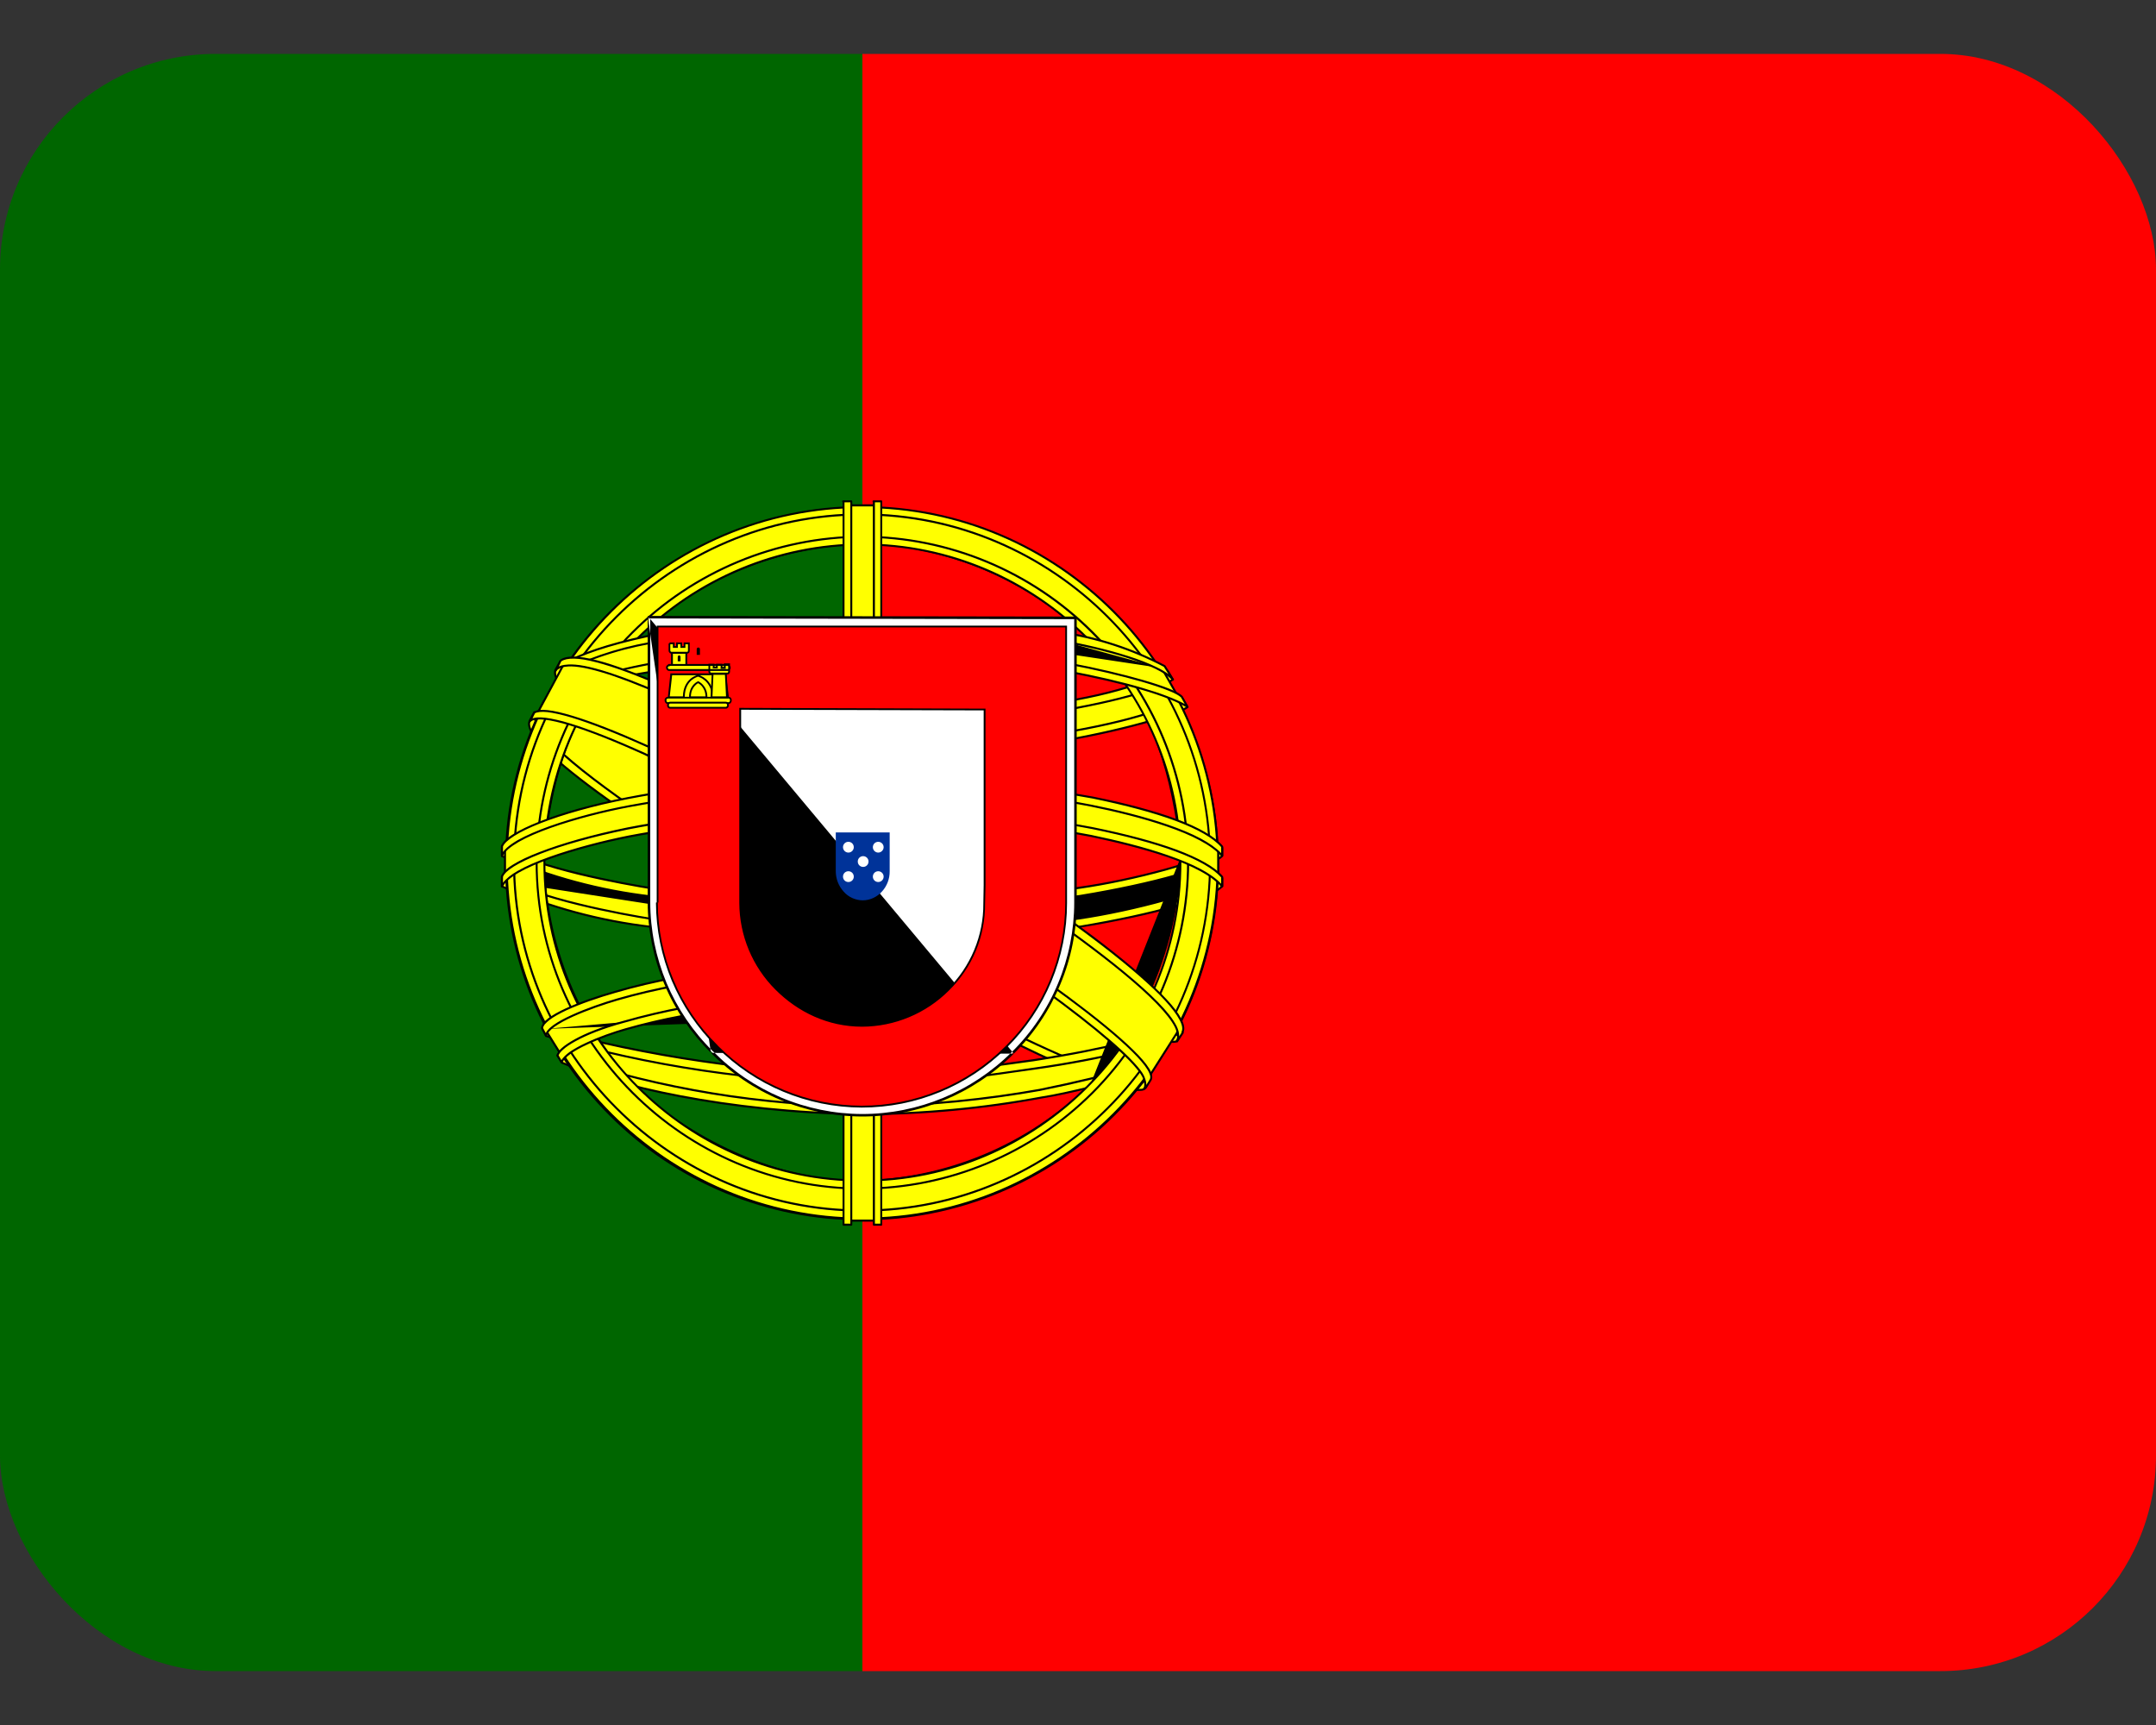 <svg width="20" height="16" viewBox="0 0 20 16" fill="none" xmlns="http://www.w3.org/2000/svg">
<rect x="0" y="0" width="20" height="16" fill="#333333" stroke="none"/>
<g clip-path="url(#clip0_168_3781)">
<path d="M8 0.5H20V15.5H8V0.5Z" fill="#FF0000"/>
<path d="M0 0.5H8V15.5H0V0.5Z" fill="#006600"/>
<path fill-rule="evenodd" clip-rule="evenodd" d="M10.609 10.069C9.6 10.037 4.984 7.156 4.953 6.694L5.206 6.272C5.666 6.937 10.384 9.741 10.85 9.641L10.609 10.069Z" fill="#FFFF00"/>
<path fill-rule="evenodd" clip-rule="evenodd" d="M5.206 6.262C5.209 6.262 5.212 6.264 5.214 6.266C5.271 6.348 5.394 6.464 5.568 6.604C5.741 6.744 5.965 6.908 6.222 7.085C6.736 7.44 7.383 7.85 8.031 8.235C8.678 8.621 9.326 8.983 9.841 9.242C10.098 9.371 10.322 9.475 10.496 9.543C10.583 9.577 10.658 9.602 10.717 9.617C10.777 9.633 10.821 9.637 10.848 9.631C10.852 9.631 10.855 9.632 10.858 9.635C10.86 9.638 10.86 9.642 10.858 9.645L10.618 10.073C10.616 10.076 10.613 10.078 10.609 10.078C10.481 10.074 10.298 10.025 10.075 9.942C9.851 9.86 9.588 9.743 9.3 9.602C8.725 9.32 8.052 8.942 7.41 8.551C6.768 8.16 6.156 7.755 5.703 7.419C5.476 7.251 5.289 7.101 5.157 6.977C5.092 6.915 5.04 6.86 5.003 6.813C4.968 6.767 4.946 6.726 4.944 6.694C4.944 6.692 4.944 6.691 4.945 6.689L5.198 6.267C5.2 6.264 5.203 6.263 5.206 6.262ZM5.207 6.289L4.963 6.696C4.966 6.722 4.984 6.757 5.018 6.802C5.054 6.848 5.105 6.902 5.17 6.963C5.301 7.086 5.488 7.237 5.714 7.404C6.166 7.74 6.778 8.144 7.419 8.535C8.061 8.926 8.734 9.303 9.308 9.585C9.596 9.726 9.859 9.842 10.081 9.925C10.301 10.006 10.48 10.054 10.604 10.059L10.833 9.652C10.802 9.654 10.762 9.648 10.713 9.636C10.652 9.62 10.577 9.595 10.489 9.561C10.315 9.492 10.09 9.388 9.832 9.258C9.317 8.999 8.669 8.637 8.021 8.251C7.373 7.866 6.726 7.456 6.211 7.101C5.954 6.923 5.73 6.759 5.556 6.619C5.39 6.485 5.268 6.372 5.207 6.289Z" fill="black"/>
<path fill-rule="evenodd" clip-rule="evenodd" d="M5.153 6.213C5.063 6.456 6.359 7.256 7.916 8.206C9.475 9.153 10.819 9.738 10.916 9.656L10.963 9.569C10.944 9.6 10.9 9.609 10.828 9.588C10.406 9.466 9.309 8.963 7.95 8.138C6.588 7.313 5.406 6.553 5.222 6.231C5.208 6.201 5.201 6.168 5.203 6.134H5.197L5.159 6.203L5.153 6.213ZM10.631 10.081C10.616 10.113 10.581 10.113 10.522 10.106C10.147 10.066 9.003 9.509 7.65 8.7C6.075 7.756 4.775 6.9 4.919 6.675L4.956 6.606L4.963 6.609C4.838 6.991 7.528 8.528 7.688 8.628C9.244 9.591 10.556 10.156 10.672 10.009L10.631 10.081Z" fill="#FFFF00"/>
<path fill-rule="evenodd" clip-rule="evenodd" d="M5.189 6.13C5.19 6.127 5.193 6.125 5.197 6.125H5.203C5.206 6.125 5.208 6.126 5.21 6.128C5.212 6.13 5.213 6.132 5.212 6.135C5.21 6.167 5.217 6.198 5.23 6.227C5.275 6.306 5.382 6.412 5.54 6.542C5.698 6.671 5.905 6.821 6.149 6.988C6.638 7.321 7.274 7.717 7.955 8.129L7.955 8.129C9.314 8.954 10.41 9.457 10.831 9.578L10.831 9.579C10.866 9.589 10.893 9.592 10.914 9.589C10.934 9.586 10.947 9.577 10.954 9.564C10.957 9.56 10.963 9.558 10.967 9.561C10.972 9.563 10.973 9.569 10.971 9.573L10.924 9.661C10.923 9.662 10.922 9.663 10.922 9.663C10.913 9.671 10.899 9.673 10.883 9.673C10.867 9.673 10.846 9.67 10.821 9.665C10.771 9.655 10.704 9.635 10.622 9.606C10.458 9.548 10.232 9.453 9.96 9.325C9.417 9.071 8.691 8.688 7.911 8.214L7.911 8.214C7.133 7.739 6.419 7.302 5.911 6.952C5.658 6.778 5.455 6.625 5.321 6.5C5.254 6.438 5.204 6.382 5.174 6.334C5.144 6.287 5.131 6.244 5.144 6.209L5.153 6.213L5.145 6.207L5.151 6.198L5.189 6.13ZM5.162 6.217C5.152 6.243 5.161 6.278 5.19 6.324C5.219 6.37 5.268 6.425 5.334 6.486C5.467 6.61 5.668 6.762 5.922 6.937C6.429 7.286 7.142 7.723 7.92 8.198C8.7 8.672 9.425 9.054 9.968 9.308C10.239 9.435 10.465 9.53 10.628 9.588C10.71 9.617 10.776 9.637 10.825 9.647C10.849 9.652 10.868 9.654 10.883 9.654C10.897 9.654 10.904 9.652 10.908 9.65L10.933 9.603C10.928 9.605 10.923 9.606 10.917 9.607C10.893 9.611 10.862 9.608 10.825 9.596C10.402 9.474 9.305 8.971 7.945 8.146C7.264 7.733 6.628 7.337 6.139 7.003C5.894 6.837 5.687 6.686 5.528 6.556C5.37 6.427 5.261 6.318 5.214 6.236C5.214 6.236 5.213 6.235 5.213 6.235C5.202 6.211 5.195 6.186 5.194 6.16L5.168 6.208C5.167 6.208 5.167 6.208 5.167 6.208L5.162 6.217ZM4.948 6.602C4.95 6.597 4.956 6.596 4.96 6.598L4.967 6.601C4.971 6.603 4.973 6.608 4.971 6.612C4.965 6.633 4.967 6.659 4.979 6.69C4.992 6.721 5.014 6.757 5.044 6.796C5.106 6.874 5.201 6.965 5.319 7.064C5.556 7.263 5.885 7.494 6.223 7.716C6.762 8.07 7.322 8.401 7.57 8.547C7.633 8.585 7.676 8.61 7.692 8.62C8.47 9.101 9.187 9.483 9.724 9.726C9.992 9.848 10.215 9.935 10.378 9.982C10.46 10.005 10.526 10.019 10.575 10.022C10.599 10.024 10.619 10.023 10.634 10.02C10.649 10.016 10.659 10.01 10.665 10.004C10.668 10 10.673 9.999 10.677 10.002C10.681 10.004 10.682 10.01 10.68 10.014L10.639 10.086C10.63 10.104 10.615 10.114 10.595 10.117C10.575 10.12 10.55 10.119 10.521 10.116L10.521 10.116C10.426 10.105 10.283 10.062 10.102 9.992C9.92 9.921 9.7 9.823 9.449 9.7C8.946 9.454 8.322 9.113 7.645 8.708L7.645 8.708C6.858 8.236 6.139 7.786 5.634 7.426C5.382 7.245 5.184 7.087 5.057 6.96C4.993 6.897 4.947 6.84 4.922 6.792C4.897 6.745 4.89 6.703 4.911 6.67L4.948 6.602ZM10.631 10.081L10.623 10.077L10.646 10.036C10.644 10.037 10.641 10.037 10.638 10.038C10.621 10.042 10.599 10.043 10.574 10.041C10.523 10.038 10.455 10.024 10.373 10C10.209 9.952 9.985 9.865 9.716 9.743C9.178 9.5 8.461 9.118 7.683 8.636L7.682 8.636C7.666 8.626 7.624 8.601 7.561 8.564C7.315 8.418 6.752 8.086 6.213 7.732C5.875 7.51 5.545 7.278 5.307 7.079C5.188 6.979 5.092 6.887 5.03 6.807C4.998 6.768 4.975 6.731 4.962 6.697C4.954 6.677 4.949 6.657 4.949 6.639L4.927 6.679C4.927 6.68 4.927 6.68 4.927 6.68C4.911 6.704 4.914 6.738 4.938 6.784C4.963 6.829 5.007 6.884 5.07 6.947C5.196 7.073 5.393 7.23 5.645 7.41C6.149 7.77 6.867 8.22 7.655 8.692C8.331 9.097 8.955 9.438 9.457 9.683C9.708 9.806 9.928 9.904 10.109 9.974C10.29 10.045 10.43 10.087 10.523 10.097C10.553 10.1 10.575 10.101 10.591 10.099C10.607 10.096 10.617 10.089 10.623 10.077L10.631 10.081Z" fill="black"/>
<path fill-rule="evenodd" clip-rule="evenodd" d="M8.006 6.975C9.012 6.966 10.256 6.838 10.975 6.55L10.819 6.3C10.397 6.534 9.147 6.691 7.997 6.713C6.641 6.7 5.681 6.572 5.2 6.25L5.056 6.519C5.937 6.894 6.844 6.972 8.006 6.975Z" fill="#FFFF00"/>
<path fill-rule="evenodd" clip-rule="evenodd" d="M5.198 6.241C5.2 6.24 5.203 6.241 5.205 6.242C5.444 6.402 5.803 6.514 6.272 6.588C6.741 6.662 7.319 6.697 7.997 6.703C8.571 6.692 9.171 6.648 9.68 6.577C9.934 6.541 10.165 6.499 10.359 6.451C10.554 6.403 10.71 6.35 10.814 6.292C10.819 6.289 10.824 6.291 10.827 6.295L10.983 6.545C10.984 6.547 10.985 6.55 10.984 6.553C10.983 6.556 10.981 6.558 10.979 6.559C10.258 6.847 9.013 6.975 8.006 6.984C8.006 6.984 8.006 6.984 8.006 6.984C8.001 6.984 7.997 6.98 7.997 6.975C7.997 6.97 8.001 6.966 8.006 6.966C8.006 6.966 8.006 6.966 8.006 6.966C6.848 6.962 5.946 6.885 5.069 6.514L5.203 6.263C5.446 6.422 5.804 6.533 6.269 6.606C6.739 6.68 7.318 6.716 7.997 6.722L7.997 6.722L7.997 6.722C8.572 6.711 9.173 6.666 9.682 6.595C9.937 6.56 10.169 6.517 10.364 6.469C10.554 6.422 10.709 6.37 10.816 6.312L10.961 6.545C10.242 6.829 9.007 6.956 8.006 6.966M5.198 6.241C5.195 6.242 5.193 6.243 5.192 6.246L5.198 6.241ZM5.192 6.246L5.048 6.514L5.192 6.246ZM8.006 6.984C6.843 6.981 5.936 6.903 5.053 6.527C5.05 6.526 5.048 6.524 5.047 6.522C5.047 6.519 5.047 6.517 5.048 6.514" fill="black"/>
<path fill-rule="evenodd" clip-rule="evenodd" d="M11.016 6.556C10.991 6.597 10.522 6.756 9.834 6.875C9.228 6.967 8.616 7.012 8.003 7.009C7.416 7.012 6.829 6.974 6.247 6.897C5.525 6.784 5.153 6.628 5.013 6.572L5.047 6.503C5.444 6.659 5.819 6.753 6.256 6.822C6.834 6.9 7.417 6.939 8 6.938C8.61 6.938 9.219 6.893 9.822 6.803C10.525 6.688 10.909 6.541 10.966 6.475L11.016 6.559V6.556ZM10.878 6.303C10.803 6.366 10.422 6.5 9.753 6.606C9.176 6.69 8.593 6.732 8.009 6.731C7.322 6.731 6.756 6.681 6.328 6.619C5.647 6.531 5.284 6.369 5.153 6.325L5.194 6.256C5.297 6.309 5.644 6.45 6.334 6.547C6.89 6.621 7.449 6.657 8.009 6.653C8.589 6.653 9.167 6.612 9.741 6.528C10.413 6.434 10.775 6.266 10.831 6.222L10.878 6.303ZM4.697 8.188C5.316 8.522 6.694 8.688 7.997 8.7C9.184 8.703 10.728 8.519 11.306 8.213L11.291 7.878C11.11 8.159 9.453 8.431 7.984 8.422C6.516 8.409 5.15 8.184 4.694 7.891V8.188" fill="#FFFF00"/>
<path fill-rule="evenodd" clip-rule="evenodd" d="M10.833 6.213C10.836 6.213 10.838 6.215 10.839 6.217L10.886 6.298L10.878 6.303L10.884 6.31C10.864 6.327 10.825 6.348 10.768 6.371C10.711 6.394 10.635 6.42 10.541 6.447C10.352 6.502 10.089 6.562 9.755 6.616L9.754 6.616C9.176 6.699 8.593 6.741 8.009 6.741L8.009 6.731V6.741C8.009 6.741 8.009 6.741 8.009 6.741C7.321 6.741 6.755 6.691 6.327 6.628C6.327 6.628 6.327 6.628 6.327 6.628L6.328 6.619L6.327 6.628C6.327 6.628 6.327 6.628 6.327 6.628C5.744 6.553 5.394 6.424 5.223 6.36C5.193 6.349 5.169 6.34 5.15 6.334C5.147 6.333 5.145 6.331 5.144 6.328C5.143 6.326 5.144 6.323 5.145 6.32L5.186 6.252C5.188 6.247 5.194 6.246 5.198 6.248C5.3 6.3 5.646 6.441 6.336 6.538C6.336 6.538 6.336 6.538 6.336 6.538L6.334 6.547L6.336 6.538C6.336 6.538 6.336 6.538 6.336 6.538C6.89 6.612 7.45 6.647 8.009 6.644L8.009 6.644C8.588 6.644 9.166 6.602 9.739 6.519L9.739 6.519C10.075 6.472 10.333 6.407 10.514 6.347C10.604 6.318 10.676 6.29 10.728 6.266C10.78 6.243 10.812 6.225 10.825 6.215C10.828 6.213 10.83 6.212 10.833 6.213ZM10.866 6.301L10.828 6.236C10.81 6.247 10.779 6.264 10.735 6.284C10.683 6.307 10.611 6.335 10.52 6.365C10.338 6.425 10.078 6.49 9.742 6.537C9.168 6.621 8.589 6.663 8.009 6.663C7.449 6.666 6.889 6.631 6.333 6.556L6.333 6.556C5.658 6.462 5.311 6.325 5.197 6.269L5.167 6.32C5.184 6.326 5.205 6.334 5.229 6.342C5.401 6.406 5.749 6.535 6.329 6.609L6.329 6.609L6.329 6.609C6.757 6.672 7.322 6.722 8.009 6.722H8.009C8.592 6.722 9.175 6.68 9.752 6.597C10.086 6.544 10.348 6.484 10.536 6.429C10.63 6.402 10.705 6.376 10.761 6.353C10.812 6.333 10.847 6.315 10.866 6.301ZM10.966 6.466C10.969 6.466 10.972 6.468 10.974 6.47L11.02 6.548C11.023 6.549 11.025 6.553 11.025 6.556V6.559C11.025 6.564 11.022 6.567 11.018 6.568C11.018 6.569 11.017 6.569 11.017 6.569C11.015 6.57 11.013 6.572 11.011 6.573C11.006 6.577 10.999 6.581 10.99 6.585C10.973 6.594 10.95 6.604 10.921 6.615C10.862 6.638 10.779 6.665 10.676 6.695C10.469 6.755 10.18 6.825 9.836 6.884L9.836 6.884C9.229 6.976 8.617 7.021 8.003 7.019C7.415 7.021 6.828 6.983 6.246 6.906L6.245 6.906L6.245 6.906C5.549 6.798 5.178 6.648 5.025 6.587C5.02 6.585 5.014 6.583 5.009 6.581C5.007 6.58 5.005 6.578 5.004 6.575C5.003 6.573 5.003 6.57 5.004 6.568L5.038 6.499C5.041 6.495 5.046 6.493 5.05 6.494C5.446 6.65 5.821 6.744 6.258 6.813C6.835 6.891 7.417 6.929 8 6.928H8C8.609 6.929 9.218 6.884 9.82 6.794C10.172 6.736 10.443 6.671 10.633 6.611C10.729 6.582 10.804 6.554 10.858 6.529C10.885 6.517 10.907 6.505 10.924 6.495C10.941 6.485 10.952 6.476 10.959 6.469C10.96 6.467 10.963 6.465 10.966 6.466ZM11.003 6.556L10.964 6.49C10.956 6.497 10.946 6.504 10.934 6.511C10.916 6.522 10.894 6.534 10.866 6.546C10.81 6.571 10.735 6.6 10.639 6.629C10.448 6.689 10.175 6.755 9.823 6.812L9.823 6.812C9.22 6.903 8.61 6.948 8 6.947C7.416 6.948 6.833 6.909 6.255 6.831L6.255 6.831L6.255 6.831C5.82 6.763 5.446 6.67 5.051 6.515L5.025 6.567C5.028 6.568 5.03 6.569 5.032 6.57C5.184 6.631 5.554 6.779 6.248 6.888C6.83 6.965 7.416 7.002 8.003 7H8.003C8.616 7.002 9.227 6.958 9.833 6.866C10.176 6.806 10.465 6.737 10.671 6.677C10.774 6.648 10.856 6.62 10.914 6.598C10.943 6.587 10.965 6.577 10.982 6.568C10.99 6.564 10.996 6.561 11 6.558C11.001 6.557 11.002 6.556 11.003 6.556ZM11.293 7.869C11.297 7.87 11.3 7.874 11.3 7.878L11.316 8.212C11.316 8.216 11.314 8.219 11.311 8.221C11.02 8.375 10.488 8.498 9.881 8.582C9.274 8.666 8.591 8.711 7.997 8.709L7.997 8.709C7.345 8.703 6.674 8.659 6.089 8.574C5.505 8.489 5.005 8.364 4.694 8.197C4.694 8.197 4.694 8.197 4.694 8.197C4.689 8.197 4.684 8.193 4.684 8.188V7.891C4.684 7.887 4.686 7.884 4.689 7.882C4.692 7.881 4.696 7.881 4.699 7.883C4.925 8.028 5.379 8.158 5.961 8.252C6.542 8.347 7.25 8.406 7.984 8.413C8.718 8.417 9.499 8.352 10.119 8.25C10.429 8.199 10.698 8.139 10.901 8.074C11.003 8.042 11.088 8.008 11.152 7.974C11.217 7.94 11.261 7.906 11.283 7.873C11.285 7.87 11.289 7.868 11.293 7.869ZM4.703 8.18C5.011 8.346 5.508 8.471 6.092 8.555C6.676 8.64 7.346 8.684 7.997 8.691M4.703 8.18V7.908V8.18Z" fill="black"/>
<path fill-rule="evenodd" clip-rule="evenodd" d="M11.338 8.141V8.219C11.25 8.325 10.706 8.481 10.025 8.594C9.348 8.691 8.665 8.737 7.981 8.731C7.333 8.737 6.685 8.692 6.044 8.597C5.565 8.542 5.098 8.415 4.656 8.222V8.131C4.959 8.331 5.778 8.481 6.053 8.525C6.547 8.6 7.181 8.656 7.981 8.656C8.822 8.656 9.494 8.597 10.012 8.519C10.503 8.447 11.2 8.263 11.338 8.141ZM11.338 7.859V7.938C11.25 8.041 10.706 8.197 10.025 8.309C9.348 8.408 8.665 8.455 7.981 8.45C7.333 8.454 6.685 8.409 6.044 8.316C5.565 8.26 5.098 8.134 4.656 7.941V7.847C4.959 8.05 5.781 8.197 6.053 8.241C6.692 8.334 7.336 8.379 7.981 8.375C8.822 8.375 9.497 8.313 10.012 8.234C10.503 8.166 11.2 7.981 11.338 7.859ZM7.994 10.009C6.569 10.003 5.347 9.622 5.088 9.559L5.275 9.853C6.152 10.164 7.076 10.315 8.006 10.3C9.091 10.269 10.037 10.184 10.703 9.859L10.897 9.553C10.444 9.769 8.897 10.009 7.991 10.009" fill="#FFFF00"/>
<path fill-rule="evenodd" clip-rule="evenodd" d="M4.652 7.839C4.655 7.837 4.659 7.837 4.662 7.839C4.812 7.94 5.091 8.027 5.369 8.094C5.646 8.162 5.919 8.21 6.055 8.231C6.693 8.325 7.337 8.37 7.981 8.366L7.981 8.366C8.822 8.366 9.496 8.303 10.011 8.225L10.011 8.225C10.256 8.191 10.553 8.128 10.805 8.058C10.931 8.023 11.046 7.986 11.138 7.951C11.231 7.915 11.298 7.882 11.331 7.852L11.338 7.859H11.347V7.938C11.347 7.94 11.346 7.942 11.345 7.944C11.333 7.958 11.314 7.972 11.289 7.987C11.264 8.001 11.232 8.016 11.195 8.032C11.121 8.063 11.023 8.096 10.907 8.129C10.674 8.195 10.367 8.262 10.027 8.319L10.026 8.319C9.349 8.417 8.666 8.464 7.981 8.459C7.333 8.463 6.685 8.418 6.043 8.325C5.563 8.27 5.095 8.143 4.653 7.949C4.649 7.948 4.647 7.944 4.647 7.941V7.847C4.647 7.843 4.649 7.84 4.652 7.839ZM11.328 7.879C11.289 7.907 11.225 7.938 11.145 7.968C11.052 8.004 10.937 8.041 10.81 8.076C10.557 8.146 10.26 8.209 10.014 8.244C9.498 8.322 8.822 8.384 7.981 8.384C7.981 8.384 7.981 8.384 7.981 8.384V8.375L7.981 8.384C7.981 8.384 7.981 8.384 7.981 8.384C7.336 8.388 6.691 8.344 6.052 8.25L6.052 8.25L6.052 8.25C5.916 8.228 5.642 8.18 5.364 8.113C5.096 8.047 4.822 7.963 4.666 7.864V7.847H4.656L4.651 7.855C4.656 7.858 4.661 7.861 4.666 7.864V7.935C4.664 7.934 4.662 7.933 4.66 7.932L4.656 7.941H4.666V7.935C5.104 8.126 5.569 8.251 6.045 8.306L6.045 8.306L6.045 8.306C6.686 8.4 7.333 8.444 7.981 8.441L7.981 8.441C8.665 8.445 9.347 8.398 10.024 8.3C10.024 8.3 10.024 8.3 10.024 8.3L10.025 8.309L10.024 8.3C10.024 8.3 10.024 8.3 10.024 8.3C10.364 8.244 10.67 8.177 10.901 8.111C11.017 8.078 11.114 8.045 11.188 8.015C11.225 7.999 11.255 7.984 11.279 7.97C11.302 7.957 11.318 7.945 11.328 7.934V7.938H11.338L11.33 7.931C11.33 7.932 11.329 7.933 11.328 7.934V7.879ZM4.652 8.123C4.655 8.121 4.659 8.122 4.662 8.123C4.812 8.222 5.09 8.31 5.368 8.378C5.644 8.446 5.917 8.494 6.055 8.516C6.548 8.591 7.182 8.647 7.981 8.647C8.822 8.647 9.493 8.588 10.011 8.509L10.011 8.509C10.256 8.474 10.553 8.41 10.805 8.339C10.931 8.304 11.046 8.268 11.138 8.232C11.231 8.197 11.298 8.163 11.331 8.134L11.338 8.141H11.347V8.219C11.347 8.221 11.346 8.223 11.345 8.225C11.333 8.239 11.314 8.254 11.289 8.269C11.264 8.284 11.232 8.299 11.195 8.315C11.121 8.347 11.023 8.38 10.907 8.413C10.674 8.479 10.367 8.547 10.027 8.603L10.026 8.603C9.349 8.7 8.666 8.746 7.981 8.741C7.333 8.746 6.684 8.701 6.043 8.606C5.563 8.551 5.095 8.424 4.653 8.23C4.649 8.229 4.647 8.226 4.647 8.222V8.131C4.647 8.128 4.649 8.125 4.652 8.123ZM11.328 8.16C11.289 8.188 11.225 8.219 11.145 8.25C11.052 8.285 10.937 8.322 10.81 8.357C10.557 8.428 10.26 8.492 10.014 8.528C9.495 8.606 8.822 8.666 7.981 8.666C7.181 8.666 6.546 8.609 6.052 8.534L6.052 8.534C5.914 8.512 5.64 8.464 5.363 8.396C5.095 8.33 4.822 8.246 4.666 8.148V8.216C5.104 8.407 5.569 8.533 6.045 8.588L6.045 8.588L6.045 8.588C6.686 8.683 7.333 8.727 7.981 8.722H7.981C8.665 8.728 9.347 8.682 10.024 8.585C10.364 8.528 10.67 8.461 10.901 8.395C11.017 8.362 11.114 8.329 11.188 8.298C11.225 8.282 11.255 8.267 11.279 8.253C11.302 8.239 11.318 8.227 11.328 8.215V8.16ZM10.904 9.547C10.907 9.55 10.907 9.555 10.905 9.558L10.711 9.864C10.71 9.866 10.709 9.867 10.707 9.868C10.04 10.194 9.091 10.278 8.007 10.309L8.007 10.309C7.076 10.324 6.15 10.173 5.272 9.862C5.27 9.861 5.268 9.86 5.267 9.858L5.08 9.564C5.078 9.561 5.078 9.557 5.08 9.554C5.082 9.551 5.086 9.549 5.09 9.55C5.122 9.558 5.168 9.57 5.227 9.586C5.651 9.7 6.744 9.995 7.994 10C8.446 10 9.057 9.94 9.612 9.853C10.169 9.766 10.668 9.652 10.893 9.545C10.897 9.543 10.901 9.544 10.904 9.547ZM7.99 10.019C7.99 10.019 7.991 10.019 7.991 10.019C7.992 10.019 7.993 10.019 7.994 10.019M7.99 10.019C6.739 10.013 5.645 9.718 5.222 9.604C5.176 9.592 5.138 9.582 5.108 9.574L5.281 9.845C6.156 10.155 7.079 10.306 8.006 10.291C9.089 10.259 10.033 10.175 10.697 9.852L10.872 9.575C10.633 9.679 10.149 9.788 9.615 9.871C9.06 9.958 8.447 10.018 7.994 10.019" fill="black"/>
<path fill-rule="evenodd" clip-rule="evenodd" d="M10.778 9.791C10.75 9.833 10.72 9.874 10.691 9.916C10.378 10.028 9.878 10.147 9.672 10.178C9.118 10.281 8.557 10.334 7.994 10.334C6.731 10.316 5.697 10.069 5.213 9.856L5.172 9.791L5.178 9.778L5.244 9.806C6.133 10.101 7.063 10.253 8 10.259C8.588 10.259 9.172 10.194 9.644 10.109C10.369 9.962 10.662 9.853 10.753 9.803L10.775 9.791H10.778ZM10.944 9.516C10.923 9.552 10.902 9.589 10.881 9.625C10.713 9.687 10.256 9.819 9.591 9.912C9.153 9.972 8.881 10.031 8.009 10.047C7.013 10.037 6.022 9.89 5.066 9.609L5.031 9.531C6.003 9.8 7.004 9.947 8.012 9.969C8.809 9.953 9.15 9.894 9.584 9.834C10.359 9.716 10.75 9.584 10.866 9.55C10.866 9.548 10.866 9.546 10.866 9.544L10.947 9.512L10.944 9.516Z" fill="#FFFF00"/>
<path fill-rule="evenodd" clip-rule="evenodd" d="M10.955 9.507C10.957 9.511 10.957 9.516 10.954 9.519L10.951 9.521C10.931 9.558 10.91 9.594 10.889 9.63C10.888 9.632 10.887 9.633 10.885 9.634C10.715 9.697 10.258 9.828 9.592 9.922L9.592 9.922C9.524 9.931 9.46 9.94 9.398 9.949C9.056 9.999 8.747 10.043 8.01 10.056L8.009 10.056C7.012 10.046 6.02 9.899 5.063 9.618C5.06 9.618 5.058 9.616 5.057 9.613L5.023 9.535C5.021 9.532 5.022 9.528 5.024 9.525C5.027 9.522 5.03 9.521 5.034 9.522C6.005 9.791 7.005 9.937 8.013 9.959C8.722 9.945 9.07 9.897 9.444 9.844C9.49 9.838 9.536 9.832 9.583 9.825C10.29 9.717 10.676 9.598 10.826 9.552C10.838 9.549 10.848 9.546 10.856 9.543C10.857 9.539 10.859 9.536 10.862 9.535L10.944 9.504C10.948 9.502 10.952 9.504 10.955 9.507ZM10.924 9.531L10.875 9.55C10.875 9.55 10.875 9.55 10.875 9.55C10.875 9.554 10.872 9.558 10.868 9.559C10.858 9.562 10.846 9.566 10.832 9.57C10.681 9.616 10.294 9.735 9.586 9.844L9.586 9.844C9.539 9.85 9.492 9.857 9.447 9.863C9.072 9.915 8.724 9.964 8.013 9.978L8.012 9.978L8.012 9.978C7.01 9.956 6.014 9.811 5.048 9.546L5.073 9.602C6.027 9.881 7.015 10.028 8.009 10.037C8.746 10.024 9.053 9.98 9.395 9.931C9.458 9.922 9.522 9.912 9.589 9.903C10.25 9.81 10.704 9.68 10.875 9.617C10.892 9.589 10.908 9.56 10.924 9.531ZM5.17 9.774C5.172 9.77 5.177 9.768 5.182 9.77L5.247 9.798C6.136 10.091 7.064 10.244 8 10.25C8.587 10.25 9.171 10.184 9.642 10.1C10.367 9.953 10.659 9.844 10.749 9.795C10.749 9.795 10.749 9.795 10.749 9.795L10.77 9.783C10.772 9.782 10.774 9.781 10.775 9.781H10.778C10.782 9.781 10.785 9.783 10.787 9.786C10.788 9.789 10.788 9.793 10.786 9.796C10.758 9.838 10.728 9.88 10.698 9.921C10.697 9.923 10.696 9.924 10.694 9.925C10.381 10.037 9.88 10.156 9.674 10.187C9.12 10.291 8.557 10.343 7.994 10.344L7.994 10.344C6.73 10.325 5.695 10.078 5.209 9.865C5.207 9.864 5.206 9.863 5.205 9.861L5.164 9.796C5.162 9.793 5.162 9.789 5.164 9.786L5.17 9.774ZM5.183 9.79L5.219 9.849C5.703 10.06 6.735 10.306 7.994 10.325C8.556 10.324 9.117 10.272 9.67 10.169L9.671 10.169L9.671 10.169C9.876 10.138 10.373 10.02 10.685 9.908C10.707 9.877 10.729 9.847 10.75 9.816C10.65 9.868 10.351 9.976 9.646 10.119L9.646 10.119C9.173 10.203 8.588 10.269 8 10.269L8 10.269C7.062 10.263 6.131 10.11 5.241 9.815C5.241 9.815 5.24 9.815 5.24 9.815L5.183 9.79Z" fill="black"/>
<path fill-rule="evenodd" clip-rule="evenodd" d="M10.963 7.925C10.966 8.863 10.485 9.706 10.1 10.075C9.532 10.629 8.774 10.944 7.981 10.956C7.034 10.972 6.144 10.356 5.903 10.084C5.365 9.514 5.059 8.763 5.044 7.978C5.1 6.953 5.503 6.241 6.084 5.75C6.649 5.285 7.359 5.034 8.091 5.041C8.518 5.061 8.936 5.171 9.318 5.363C9.7 5.554 10.037 5.823 10.309 6.153C10.7 6.628 10.872 7.144 10.963 7.925ZM7.988 4.719C8.862 4.719 9.701 5.064 10.321 5.68C10.942 6.296 11.293 7.132 11.3 8.006C11.3 8.44 11.215 8.87 11.049 9.27C10.883 9.671 10.639 10.035 10.333 10.342C10.026 10.649 9.662 10.892 9.261 11.058C8.86 11.224 8.431 11.309 7.997 11.309C7.563 11.309 7.134 11.224 6.733 11.058C6.332 10.892 5.968 10.649 5.661 10.342C5.355 10.035 5.111 9.671 4.945 9.27C4.779 8.87 4.694 8.44 4.694 8.006C4.691 6.194 6.172 4.719 7.988 4.719Z" fill="#FFFF00"/>
<path fill-rule="evenodd" clip-rule="evenodd" d="M10.314 5.687C9.696 5.073 8.859 4.728 7.987 4.728C6.177 4.728 4.7 6.199 4.703 8.006L4.703 8.006C4.703 8.439 4.788 8.867 4.954 9.267C5.119 9.666 5.362 10.029 5.668 10.335C5.974 10.641 6.337 10.884 6.736 11.049C7.136 11.215 7.564 11.3 7.997 11.3C8.429 11.3 8.858 11.215 9.257 11.049C9.657 10.884 10.02 10.641 10.326 10.335C10.632 10.029 10.874 9.666 11.04 9.267C11.205 8.867 11.291 8.439 11.291 8.006C11.284 7.135 10.933 6.301 10.314 5.687ZM7.987 4.709C8.864 4.709 9.705 5.056 10.328 5.673C10.95 6.291 11.303 7.129 11.309 8.006L11.309 8.006C11.309 8.441 11.224 8.872 11.057 9.274C10.891 9.676 10.647 10.041 10.339 10.348C10.031 10.656 9.666 10.9 9.264 11.067C8.863 11.233 8.432 11.319 7.997 11.319C7.562 11.319 7.131 11.233 6.729 11.067C6.327 10.9 5.962 10.656 5.655 10.348C5.347 10.041 5.103 9.676 4.936 9.274C4.77 8.872 4.684 8.441 4.684 8.006C4.681 6.189 6.167 4.709 7.987 4.709ZM8.09 5.05C7.361 5.043 6.653 5.294 6.09 5.757C5.511 6.246 5.109 6.956 5.053 7.978C5.068 8.76 5.373 9.509 5.91 10.078L5.91 10.078L5.91 10.078C6.029 10.213 6.311 10.434 6.681 10.62C7.052 10.805 7.51 10.955 7.981 10.947H7.981C8.772 10.935 9.527 10.62 10.093 10.068L10.094 10.068C10.476 9.701 10.956 8.86 10.953 7.926C10.863 7.146 10.691 6.632 10.302 6.159C10.031 5.83 9.694 5.562 9.313 5.371C8.932 5.18 8.516 5.071 8.09 5.05ZM10.963 7.925L10.972 7.924C10.881 7.142 10.709 6.624 10.317 6.147L10.317 6.147C10.044 5.816 9.705 5.546 9.322 5.354C8.938 5.162 8.519 5.052 8.091 5.031L8.091 5.031L8.091 5.031C7.357 5.025 6.645 5.277 6.078 5.743L6.078 5.743C5.495 6.235 5.091 6.95 5.034 7.978C5.034 7.978 5.034 7.978 5.034 7.978C5.049 8.765 5.356 9.518 5.896 10.091C6.018 10.228 6.301 10.45 6.673 10.636C7.045 10.823 7.506 10.973 7.981 10.966C8.777 10.953 9.537 10.637 10.106 10.082C10.106 10.082 10.106 10.082 10.106 10.082L10.1 10.075L10.107 10.082C10.107 10.082 10.107 10.082 10.106 10.082" fill="black"/>
<path fill-rule="evenodd" clip-rule="evenodd" d="M7.997 4.703C9.816 4.703 11.297 6.184 11.297 8.003C11.297 9.822 9.816 11.303 8 11.303C6.184 11.303 4.7 9.822 4.7 8.003C4.7 6.184 6.181 4.703 8 4.703H7.997ZM4.769 8C4.769 9.775 6.228 11.228 7.997 11.228C9.766 11.228 11.225 9.775 11.225 8C11.225 6.225 9.766 4.772 7.997 4.772C6.228 4.772 4.769 6.225 4.769 8Z" fill="#FFFF00"/>
<path fill-rule="evenodd" clip-rule="evenodd" d="M7.998 4.712C6.186 4.713 4.709 6.19 4.709 8.003C4.709 9.817 6.19 11.294 8 11.294C9.81 11.294 11.287 9.817 11.287 8.003C11.287 6.19 9.811 4.713 7.998 4.712ZM8 4.694C9.823 4.696 11.306 6.18 11.306 8.003C11.306 9.827 9.821 11.312 8 11.312C6.179 11.312 4.691 9.827 4.691 8.003C4.691 6.18 6.174 4.696 7.997 4.694C7.997 4.694 7.997 4.694 7.997 4.694H8C8 4.694 8 4.694 8 4.694ZM4.759 8C4.759 6.22 6.223 4.762 7.997 4.762C9.771 4.762 11.234 6.22 11.234 8C11.234 9.78 9.771 11.238 7.997 11.238C6.223 11.238 4.759 9.78 4.759 8ZM7.997 4.781C6.233 4.781 4.778 6.23 4.778 8C4.778 9.77 6.233 11.219 7.997 11.219C9.761 11.219 11.216 9.77 11.216 8C11.216 6.23 9.761 4.781 7.997 4.781Z" fill="black"/>
<path fill-rule="evenodd" clip-rule="evenodd" d="M8 4.978C8.801 4.981 9.568 5.3 10.134 5.866C10.7 6.432 11.019 7.199 11.022 8C11.019 8.801 10.7 9.569 10.134 10.135C9.568 10.702 8.801 11.022 8 11.025C6.344 11.025 4.978 9.663 4.978 8C4.981 7.2 5.301 6.433 5.867 5.867C6.433 5.301 7.199 4.981 8 4.978ZM5.05 8C5.05 9.625 6.381 10.95 8 10.95C9.619 10.95 10.95 9.622 10.95 8C10.95 6.375 9.619 5.05 8 5.05C7.219 5.053 6.47 5.365 5.918 5.918C5.365 6.47 5.053 7.219 5.05 8Z" fill="#FFFF00"/>
<path fill-rule="evenodd" clip-rule="evenodd" d="M10.127 5.873C9.563 5.308 8.798 4.99 8 4.987C7.202 4.991 6.438 5.309 5.873 5.873C5.309 6.438 4.991 7.202 4.987 8C4.988 9.657 6.349 11.016 8 11.016C8.798 11.012 9.563 10.694 10.128 10.129C10.692 9.564 11.01 8.798 11.012 8C11.01 7.202 10.692 6.437 10.127 5.873ZM8 4.978L8 4.969C8.803 4.971 9.573 5.291 10.141 5.859C10.709 6.427 11.029 7.197 11.031 8V8C11.029 8.803 10.709 9.573 10.141 10.142C9.573 10.71 8.803 11.031 8 11.034H8C6.339 11.034 4.969 9.668 4.969 8L4.969 8C4.972 7.197 5.292 6.428 5.86 5.86C6.428 5.292 7.197 4.972 8 4.969L8 4.978ZM8 5.041C9.624 5.041 10.959 6.37 10.959 8C10.959 9.627 9.624 10.959 8 10.959C6.376 10.959 5.041 9.63 5.041 8H5.05L5.041 8C5.044 7.216 5.357 6.465 5.911 5.911C6.465 5.357 7.216 5.044 8 5.041L8 5.041ZM5.059 8C5.059 9.62 6.386 10.941 8 10.941C9.614 10.941 10.941 9.617 10.941 8C10.941 6.38 9.614 5.059 8 5.059C7.221 5.063 6.475 5.374 5.924 5.924C5.374 6.475 5.063 7.221 5.059 8Z" fill="black"/>
<path fill-rule="evenodd" clip-rule="evenodd" d="M8.134 4.688H7.85V11.322H8.131L8.134 4.688Z" fill="#FFFF00"/>
<path fill-rule="evenodd" clip-rule="evenodd" d="M7.841 4.687C7.841 4.682 7.845 4.678 7.85 4.678H8.134C8.137 4.678 8.139 4.679 8.141 4.681C8.143 4.683 8.144 4.685 8.144 4.687L8.141 11.322C8.141 11.327 8.136 11.331 8.131 11.331H7.85C7.845 11.331 7.841 11.327 7.841 11.322V4.687ZM7.859 4.697V11.312H8.122L8.125 4.697H7.859Z" fill="black"/>
<path fill-rule="evenodd" clip-rule="evenodd" d="M8.103 4.65H8.175V11.359H8.106V4.65H8.103ZM7.822 4.65H7.897V11.359H7.825V4.65H7.822Z" fill="#FFFF00"/>
<path fill-rule="evenodd" clip-rule="evenodd" d="M7.812 4.65C7.812 4.645 7.817 4.641 7.822 4.641H7.897C7.902 4.641 7.906 4.645 7.906 4.65V11.359C7.906 11.365 7.902 11.369 7.897 11.369H7.825C7.82 11.369 7.816 11.365 7.816 11.359V4.657C7.814 4.655 7.812 4.653 7.812 4.65ZM7.834 4.659V11.35H7.888V4.659H7.834ZM8.094 4.65C8.094 4.645 8.098 4.641 8.103 4.641H8.175C8.18 4.641 8.184 4.645 8.184 4.65V11.359C8.184 11.365 8.18 11.369 8.175 11.369H8.106C8.101 11.369 8.097 11.365 8.097 11.359V4.657C8.095 4.655 8.094 4.653 8.094 4.65ZM8.116 4.659V11.35H8.166V4.659H8.116Z" fill="black"/>
<path fill-rule="evenodd" clip-rule="evenodd" d="M11.3 8.131V7.888L11.1 7.7L9.966 7.4L8.334 7.234L6.366 7.334L4.966 7.666L4.684 7.875V8.122L5.4 7.8L7.1 7.534H8.734L9.934 7.666L10.766 7.866L11.3 8.131Z" fill="#FFFF00"/>
<path fill-rule="evenodd" clip-rule="evenodd" d="M8.334 7.225C8.334 7.225 8.335 7.225 8.335 7.225L9.967 7.391C9.967 7.391 9.968 7.391 9.968 7.391L11.102 7.691C11.104 7.691 11.105 7.692 11.107 7.693L11.306 7.881C11.308 7.882 11.309 7.885 11.309 7.887V8.131C11.309 8.134 11.308 8.137 11.305 8.139C11.302 8.141 11.299 8.141 11.296 8.14L10.762 7.874L9.933 7.675L8.734 7.544H7.101L5.403 7.809L4.688 8.13C4.685 8.132 4.682 8.131 4.679 8.13C4.677 8.128 4.675 8.125 4.675 8.122V7.875C4.675 7.872 4.676 7.869 4.679 7.867L4.96 7.658C4.961 7.657 4.962 7.657 4.964 7.656L6.364 7.325C6.364 7.325 6.365 7.325 6.365 7.325L8.334 7.225ZM6.367 7.344L4.97 7.674L4.694 7.88V8.107L5.396 7.791C5.397 7.791 5.398 7.791 5.399 7.791L7.099 7.525C7.099 7.525 7.1 7.525 7.1 7.525H8.734C8.735 7.525 8.735 7.525 8.735 7.525C8.735 7.525 8.735 7.525 8.735 7.525L9.935 7.656C9.936 7.656 9.936 7.656 9.937 7.656L10.768 7.856C10.769 7.857 10.769 7.857 10.77 7.857L11.291 8.116V7.892L11.095 7.708L9.964 7.409L8.334 7.244L6.367 7.344Z" fill="black"/>
<path fill-rule="evenodd" clip-rule="evenodd" d="M8 7.494C8.778 7.494 9.531 7.566 10.134 7.681C10.753 7.806 11.188 7.963 11.338 8.134V8.222C11.156 8.003 10.572 7.847 10.119 7.753C9.525 7.641 8.775 7.566 7.997 7.566C7.181 7.566 6.419 7.647 5.831 7.759C5.362 7.853 4.734 8.041 4.656 8.222V8.131C4.697 8.006 5.166 7.819 5.822 7.684C6.412 7.569 7.175 7.494 7.997 7.494H8ZM8 7.209C8.716 7.208 9.43 7.271 10.134 7.397C10.753 7.522 11.188 7.678 11.338 7.853V7.938C11.156 7.722 10.572 7.563 10.119 7.472C9.525 7.356 8.775 7.284 7.997 7.284C7.272 7.282 6.548 7.347 5.834 7.478C5.381 7.563 4.728 7.756 4.656 7.938V7.85C4.7 7.725 5.175 7.528 5.822 7.403C6.416 7.288 7.175 7.209 8 7.209ZM7.981 5.766C9.209 5.759 10.281 5.938 10.772 6.188L10.95 6.5C10.525 6.269 9.369 6.031 7.984 6.063C6.856 6.072 5.65 6.188 5.047 6.513L5.259 6.156C5.756 5.897 6.925 5.766 7.981 5.766Z" fill="#FFFF00"/>
<path fill-rule="evenodd" clip-rule="evenodd" d="M9.652 5.89C9.17 5.815 8.595 5.772 7.981 5.775C7.981 5.775 7.981 5.775 7.981 5.775M9.652 5.89C10.133 5.964 10.521 6.071 10.765 6.195L9.652 5.89ZM10.765 6.195L10.926 6.477C10.707 6.365 10.322 6.254 9.829 6.174C9.313 6.089 8.677 6.038 7.984 6.053C7.42 6.058 6.836 6.089 6.318 6.16C5.816 6.228 5.375 6.334 5.072 6.489L5.266 6.163C5.513 6.035 5.927 5.938 6.412 5.873C6.898 5.808 7.454 5.775 7.981 5.775M7.981 5.756C7.453 5.756 6.896 5.789 6.409 5.854C5.923 5.92 5.505 6.017 5.255 6.148C5.254 6.149 5.252 6.15 5.251 6.151L5.039 6.508C5.037 6.511 5.037 6.516 5.04 6.519C5.043 6.522 5.048 6.523 5.051 6.521C5.351 6.359 5.802 6.249 6.32 6.178C6.838 6.108 7.421 6.077 7.985 6.072L7.985 6.072C8.676 6.056 9.311 6.108 9.826 6.192C10.341 6.276 10.735 6.393 10.946 6.508C10.949 6.51 10.954 6.51 10.957 6.507C10.96 6.504 10.96 6.499 10.958 6.495L10.78 6.183C10.779 6.181 10.778 6.18 10.776 6.179C10.53 6.053 10.138 5.946 9.655 5.871C9.171 5.796 8.596 5.753 7.981 5.756ZM10.133 7.406C9.429 7.28 8.715 7.217 8 7.219L8 7.209V7.219C7.176 7.219 6.417 7.297 5.824 7.412L5.824 7.412C5.501 7.475 5.221 7.555 5.016 7.635C4.914 7.675 4.831 7.715 4.771 7.753C4.741 7.772 4.717 7.79 4.699 7.807C4.682 7.823 4.671 7.838 4.666 7.852V7.902C4.676 7.889 4.688 7.875 4.703 7.862C4.729 7.839 4.763 7.816 4.802 7.793C4.881 7.748 4.985 7.704 5.099 7.663C5.329 7.581 5.606 7.511 5.833 7.469L5.833 7.469C6.547 7.338 7.271 7.273 7.997 7.275C8.776 7.275 9.526 7.347 10.121 7.463L10.121 7.463C10.348 7.508 10.607 7.571 10.833 7.649C10.946 7.688 11.051 7.731 11.139 7.778C11.217 7.82 11.282 7.865 11.328 7.913V7.857C11.254 7.772 11.111 7.691 10.909 7.615C10.704 7.539 10.442 7.469 10.133 7.406ZM8 7.2C8.716 7.199 9.431 7.261 10.136 7.388L10.136 7.388C10.446 7.45 10.71 7.521 10.915 7.597C11.12 7.674 11.268 7.758 11.345 7.847C11.346 7.849 11.347 7.851 11.347 7.853V7.938C11.347 7.941 11.345 7.945 11.341 7.946C11.337 7.948 11.333 7.947 11.33 7.944C11.286 7.891 11.217 7.841 11.13 7.795C11.043 7.748 10.94 7.706 10.827 7.667C10.602 7.589 10.343 7.526 10.117 7.481C9.524 7.366 8.775 7.294 7.997 7.294H7.997C7.272 7.291 6.549 7.356 5.836 7.487C5.61 7.529 5.334 7.599 5.106 7.68C4.991 7.721 4.889 7.765 4.812 7.809C4.773 7.832 4.74 7.854 4.715 7.876C4.69 7.899 4.673 7.92 4.665 7.941C4.663 7.945 4.659 7.948 4.655 7.947C4.65 7.946 4.647 7.942 4.647 7.938V7.85C4.647 7.849 4.647 7.848 4.647 7.847C4.654 7.829 4.667 7.811 4.686 7.793C4.705 7.775 4.73 7.756 4.761 7.737C4.822 7.699 4.907 7.658 5.01 7.618C5.215 7.537 5.496 7.457 5.82 7.394C6.415 7.278 7.175 7.2 8 7.2ZM7.997 7.503C7.176 7.503 6.414 7.578 5.824 7.694C5.496 7.761 5.215 7.841 5.012 7.92C4.91 7.96 4.828 7.999 4.768 8.036C4.739 8.054 4.715 8.072 4.698 8.088C4.681 8.105 4.67 8.12 4.666 8.133V8.188C4.694 8.15 4.741 8.113 4.802 8.078C4.88 8.033 4.981 7.99 5.094 7.949C5.32 7.868 5.595 7.797 5.83 7.75L5.83 7.75C6.418 7.638 7.181 7.556 7.997 7.556C8.776 7.556 9.526 7.631 10.121 7.744L10.121 7.744C10.348 7.791 10.607 7.853 10.833 7.932C10.946 7.971 11.051 8.014 11.139 8.061C11.217 8.103 11.282 8.148 11.328 8.197V8.138C11.254 8.055 11.111 7.974 10.909 7.899C10.704 7.823 10.442 7.753 10.133 7.69C9.53 7.575 8.778 7.503 8 7.503H7.997ZM5.82 7.675C6.411 7.559 7.175 7.484 7.997 7.484H8C8.779 7.484 9.532 7.556 10.136 7.672L10.136 7.672C10.446 7.735 10.71 7.805 10.915 7.881C11.12 7.958 11.268 8.04 11.345 8.128C11.346 8.13 11.347 8.132 11.347 8.134V8.222C11.347 8.226 11.345 8.229 11.341 8.231C11.337 8.232 11.333 8.231 11.33 8.228C11.286 8.175 11.217 8.124 11.13 8.078C11.043 8.031 10.94 7.988 10.827 7.949C10.602 7.872 10.343 7.809 10.117 7.762C9.524 7.65 8.775 7.575 7.997 7.575C7.182 7.575 6.42 7.656 5.833 7.769C5.599 7.815 5.325 7.886 5.101 7.967C4.988 8.007 4.888 8.05 4.812 8.094C4.735 8.139 4.683 8.183 4.665 8.226C4.663 8.23 4.659 8.232 4.654 8.231C4.65 8.23 4.647 8.226 4.647 8.222V8.131C4.647 8.13 4.647 8.129 4.647 8.128C4.653 8.111 4.666 8.093 4.685 8.075C4.703 8.057 4.728 8.038 4.758 8.02C4.819 7.982 4.902 7.942 5.005 7.903C5.21 7.823 5.492 7.742 5.82 7.675L5.82 7.675Z" fill="black"/>
<path fill-rule="evenodd" clip-rule="evenodd" d="M8 6.022C8.641 6.011 9.282 6.056 9.916 6.156C10.415 6.25 10.894 6.387 10.962 6.462L11.015 6.556C10.85 6.45 10.434 6.328 9.903 6.228C9.372 6.128 8.694 6.094 7.997 6.097C7.206 6.094 6.591 6.134 6.066 6.228C5.704 6.279 5.352 6.388 5.025 6.55L5.078 6.453C5.266 6.359 5.556 6.244 6.05 6.153C6.597 6.053 7.219 6.025 8 6.022ZM8 5.741C8.669 5.734 9.331 5.772 9.847 5.866C10.181 5.915 10.504 6.021 10.803 6.178L10.881 6.303C10.75 6.156 10.256 6.016 9.816 5.941C9.303 5.85 8.669 5.816 8 5.809C7.377 5.804 6.755 5.85 6.141 5.947C5.819 5.992 5.507 6.088 5.216 6.231L5.284 6.128C5.466 6.034 5.759 5.947 6.128 5.875C6.747 5.777 7.373 5.731 8 5.737V5.741ZM9.637 9.375C9.096 9.281 8.546 9.239 7.997 9.25C5.95 9.275 5.291 9.672 5.209 9.791L5.053 9.541C5.578 9.166 6.691 8.953 8.009 8.972C8.694 8.984 9.284 9.031 9.778 9.128L9.637 9.378" fill="#FFFF00"/>
<path fill-rule="evenodd" clip-rule="evenodd" d="M6.13 5.884C5.763 5.956 5.471 6.043 5.291 6.135L5.243 6.208C5.526 6.072 5.828 5.981 6.139 5.938C6.755 5.84 7.377 5.794 8 5.8L8 5.8C8.669 5.806 9.304 5.841 9.817 5.931C10.038 5.969 10.272 6.023 10.467 6.086C10.565 6.117 10.653 6.151 10.726 6.187C10.77 6.208 10.808 6.23 10.839 6.253L10.796 6.185C10.499 6.029 10.178 5.924 9.845 5.875L9.845 5.875L9.845 5.875C9.33 5.781 8.669 5.744 8 5.75C7.998 5.75 7.995 5.749 7.993 5.747C7.993 5.747 7.993 5.747 7.993 5.747C7.369 5.74 6.746 5.786 6.13 5.884ZM8.007 5.731C8.005 5.729 8.003 5.728 8 5.728C7.373 5.721 6.746 5.767 6.127 5.866L6.127 5.866L6.126 5.866C5.757 5.938 5.463 6.025 5.28 6.12C5.279 6.12 5.277 6.122 5.277 6.123L5.208 6.226C5.205 6.23 5.206 6.234 5.209 6.237C5.211 6.241 5.216 6.241 5.22 6.24C5.51 6.096 5.821 6.001 6.142 5.956L6.142 5.956L6.142 5.956C6.757 5.859 7.378 5.813 8 5.819C8.668 5.825 9.302 5.859 9.814 5.95L9.814 5.95C10.034 5.987 10.267 6.041 10.462 6.104C10.559 6.135 10.646 6.169 10.717 6.203C10.789 6.238 10.843 6.274 10.874 6.309C10.877 6.313 10.883 6.314 10.887 6.311C10.891 6.308 10.892 6.302 10.889 6.298L10.811 6.173C10.81 6.172 10.809 6.171 10.807 6.17C10.508 6.012 10.184 5.906 9.848 5.856C9.334 5.763 8.674 5.725 8.007 5.731ZM9.914 6.165C9.281 6.065 8.641 6.02 8 6.031L8 6.022L8 6.031C7.219 6.034 6.598 6.062 6.052 6.162C5.561 6.252 5.272 6.367 5.085 6.46L5.047 6.528C5.368 6.373 5.711 6.268 6.064 6.219C6.59 6.125 7.206 6.084 7.997 6.087C8.694 6.084 9.373 6.119 9.905 6.219C10.171 6.269 10.408 6.324 10.599 6.381C10.769 6.431 10.903 6.482 10.99 6.53L10.955 6.468C10.947 6.46 10.934 6.451 10.914 6.44C10.894 6.429 10.868 6.417 10.837 6.405C10.775 6.38 10.693 6.353 10.598 6.325C10.408 6.27 10.164 6.212 9.914 6.165ZM8 6.012C7.219 6.016 6.596 6.044 6.048 6.144L6.048 6.144C5.554 6.235 5.262 6.351 5.074 6.445C5.072 6.446 5.071 6.447 5.07 6.449L5.017 6.545C5.015 6.549 5.015 6.553 5.018 6.556C5.021 6.559 5.026 6.56 5.029 6.558C5.356 6.396 5.706 6.288 6.067 6.237L6.067 6.237L6.067 6.237C6.592 6.144 7.207 6.103 7.997 6.106H7.997C8.694 6.103 9.371 6.137 9.901 6.237C10.167 6.287 10.403 6.343 10.594 6.399C10.785 6.455 10.929 6.512 11.011 6.564C11.014 6.566 11.019 6.566 11.022 6.563C11.025 6.56 11.026 6.555 11.024 6.552L10.971 6.458C10.97 6.457 10.97 6.457 10.969 6.456C10.96 6.446 10.944 6.435 10.923 6.423C10.902 6.412 10.875 6.4 10.844 6.387C10.781 6.362 10.699 6.335 10.603 6.307C10.412 6.252 10.168 6.194 9.917 6.147L9.917 6.147L9.917 6.147C9.283 6.047 8.642 6.002 8 6.012ZM5.066 9.543L5.21 9.774C5.237 9.743 5.293 9.7 5.387 9.651C5.493 9.597 5.648 9.535 5.864 9.476C6.295 9.359 6.973 9.253 7.997 9.241C7.997 9.241 7.997 9.241 7.997 9.241L7.997 9.25L7.997 9.241C7.997 9.241 7.997 9.241 7.997 9.241C8.545 9.23 9.094 9.272 9.634 9.365L9.629 9.373C9.628 9.377 9.628 9.38 9.63 9.383C9.091 9.29 8.544 9.249 7.997 9.259L7.997 9.259C6.974 9.272 6.298 9.377 5.868 9.494C5.654 9.553 5.5 9.614 5.396 9.668C5.291 9.722 5.236 9.768 5.217 9.796C5.215 9.798 5.212 9.8 5.209 9.8C5.206 9.8 5.203 9.798 5.201 9.796L5.045 9.546C5.043 9.541 5.044 9.536 5.048 9.533C5.312 9.344 5.723 9.197 6.232 9.099C6.741 9.002 7.35 8.953 8.01 8.962L8.01 8.962C8.694 8.975 9.285 9.022 9.78 9.119C9.783 9.119 9.785 9.121 9.787 9.124C9.788 9.127 9.788 9.13 9.786 9.133L9.646 9.383C9.643 9.387 9.637 9.389 9.633 9.386C9.632 9.385 9.63 9.384 9.63 9.383M9.764 9.135L9.634 9.365L9.764 9.135ZM9.764 9.135C9.768 9.136 9.772 9.136 9.776 9.137L9.778 9.128L9.77 9.123L9.764 9.135ZM9.764 9.135C9.273 9.04 8.687 8.994 8.009 8.981L8.009 8.972L8.009 8.981C8.009 8.981 8.009 8.981 8.009 8.981C7.35 8.972 6.743 9.02 6.235 9.118C5.732 9.214 5.327 9.359 5.066 9.543" fill="black"/>
<path fill-rule="evenodd" clip-rule="evenodd" d="M7.987 9.216C8.556 9.225 9.112 9.247 9.653 9.347L9.616 9.416C9.116 9.322 8.578 9.291 7.991 9.291C7.231 9.284 6.469 9.356 5.803 9.547C5.594 9.606 5.247 9.741 5.209 9.853L5.172 9.791C5.184 9.722 5.391 9.584 5.784 9.478C6.547 9.259 7.259 9.219 7.987 9.216ZM8.012 8.928C8.613 8.927 9.212 8.98 9.803 9.084L9.762 9.156C9.185 9.05 8.599 8.999 8.012 9.003C7.256 9.003 6.453 9.059 5.722 9.272C5.487 9.341 5.078 9.491 5.066 9.606L5.028 9.537C5.034 9.431 5.387 9.291 5.706 9.2C6.441 8.984 7.247 8.931 8.012 8.928Z" fill="#FFFF00"/>
<path fill-rule="evenodd" clip-rule="evenodd" d="M9.788 9.091C9.202 8.988 8.608 8.937 8.013 8.937C7.247 8.941 6.442 8.994 5.709 9.209L5.709 9.209C5.55 9.254 5.382 9.312 5.254 9.371C5.19 9.401 5.136 9.431 5.098 9.46C5.079 9.475 5.064 9.489 5.053 9.502C5.044 9.514 5.039 9.525 5.038 9.535L5.063 9.582C5.067 9.573 5.073 9.564 5.081 9.555C5.094 9.539 5.113 9.523 5.135 9.507C5.18 9.475 5.24 9.443 5.307 9.413C5.44 9.352 5.602 9.297 5.719 9.263L5.719 9.263C6.452 9.05 7.256 8.994 8.013 8.994C8.598 8.99 9.182 9.041 9.758 9.146L9.788 9.091ZM8.013 8.928L8.013 8.919C8.613 8.918 9.213 8.97 9.805 9.075C9.808 9.076 9.81 9.078 9.812 9.08C9.813 9.083 9.813 9.086 9.811 9.089L9.771 9.161C9.769 9.164 9.765 9.166 9.761 9.165C9.184 9.06 8.599 9.008 8.013 9.012L8.013 9.012C7.257 9.012 6.455 9.069 5.725 9.281C5.608 9.315 5.447 9.37 5.314 9.43C5.248 9.46 5.189 9.492 5.146 9.522C5.124 9.538 5.107 9.553 5.095 9.567C5.083 9.582 5.076 9.595 5.075 9.607C5.075 9.611 5.072 9.615 5.067 9.615C5.063 9.616 5.059 9.614 5.057 9.611L5.02 9.542C5.019 9.54 5.019 9.539 5.019 9.537C5.02 9.521 5.027 9.506 5.039 9.49C5.05 9.475 5.066 9.46 5.086 9.445C5.126 9.415 5.181 9.384 5.246 9.354C5.376 9.294 5.544 9.236 5.704 9.191C6.439 8.975 7.247 8.922 8.013 8.919L8.013 8.928ZM7.988 9.206V9.206C8.557 9.216 9.113 9.237 9.655 9.338C9.658 9.338 9.66 9.34 9.662 9.343C9.663 9.346 9.663 9.349 9.661 9.351L9.624 9.42C9.622 9.424 9.618 9.426 9.614 9.425C9.115 9.331 8.578 9.3 7.991 9.3L7.991 9.3C7.232 9.294 6.47 9.366 5.806 9.556L5.806 9.556C5.701 9.585 5.563 9.634 5.446 9.689C5.387 9.716 5.334 9.745 5.294 9.774C5.253 9.803 5.227 9.831 5.218 9.856C5.217 9.86 5.214 9.862 5.21 9.862C5.207 9.863 5.203 9.861 5.201 9.858L5.164 9.795C5.163 9.793 5.162 9.791 5.163 9.789C5.166 9.768 5.184 9.745 5.211 9.721C5.239 9.696 5.279 9.669 5.331 9.64C5.434 9.583 5.585 9.522 5.782 9.469C6.546 9.25 7.259 9.209 7.988 9.206L7.988 9.206ZM7.987 9.225C7.26 9.228 6.548 9.269 5.787 9.487L5.787 9.487L5.787 9.487C5.591 9.54 5.441 9.601 5.34 9.657C5.289 9.685 5.25 9.711 5.224 9.735C5.199 9.757 5.186 9.775 5.182 9.789L5.208 9.833C5.223 9.808 5.249 9.783 5.283 9.758C5.325 9.729 5.379 9.699 5.438 9.672C5.556 9.616 5.696 9.568 5.801 9.538C6.467 9.347 7.231 9.275 7.991 9.281C8.576 9.281 9.112 9.312 9.611 9.405L9.639 9.354C9.103 9.256 8.552 9.234 7.987 9.225Z" fill="black"/>
<path fill-rule="evenodd" clip-rule="evenodd" d="M10.919 9.578L10.675 9.963L9.966 9.334L8.134 8.1L6.066 6.966L4.994 6.6L5.222 6.175L5.3 6.134L5.966 6.3L8.166 7.434L9.434 8.234L10.5 9L10.934 9.5L10.919 9.578Z" fill="#FFFF00"/>
<path fill-rule="evenodd" clip-rule="evenodd" d="M5.296 6.126C5.298 6.125 5.3 6.125 5.302 6.125L5.968 6.291C5.969 6.291 5.969 6.291 5.97 6.292L8.17 7.426C8.17 7.426 8.17 7.426 8.171 7.426L9.439 8.226C9.44 8.227 9.44 8.227 9.44 8.227L10.505 8.992C10.506 8.993 10.507 8.993 10.507 8.994L10.941 9.494C10.943 9.496 10.944 9.499 10.944 9.502L10.928 9.58C10.928 9.581 10.927 9.582 10.927 9.583L10.683 9.968C10.681 9.97 10.679 9.971 10.676 9.972C10.674 9.972 10.671 9.971 10.669 9.97L9.96 9.342L8.129 8.108L6.062 6.974L4.991 6.609C4.988 6.608 4.986 6.606 4.985 6.603C4.984 6.601 4.984 6.598 4.985 6.596L5.214 6.171C5.215 6.169 5.216 6.168 5.218 6.167L5.296 6.126ZM5.301 6.144L5.229 6.182L5.007 6.595L6.069 6.957C6.069 6.957 6.07 6.957 6.07 6.957L8.139 8.092C8.139 8.092 8.139 8.092 8.14 8.092L9.971 9.327C9.971 9.327 9.972 9.327 9.972 9.327L10.673 9.948L10.91 9.575L10.924 9.503L10.494 9.007L9.429 8.242L8.161 7.443L5.962 6.309L5.301 6.144Z" fill="black"/>
<path fill-rule="evenodd" clip-rule="evenodd" d="M4.956 6.609C5.144 6.484 6.525 7.097 7.975 7.972C9.416 8.847 10.797 9.834 10.672 10.019L10.631 10.084L10.612 10.1C10.616 10.097 10.637 10.069 10.612 10.003C10.55 9.8 9.569 9.019 7.947 8.038C6.362 7.097 5.044 6.528 4.916 6.691L4.956 6.609ZM10.969 9.575C11.087 9.338 9.806 8.372 8.216 7.431C6.591 6.509 5.416 5.966 5.2 6.128L5.156 6.219C5.156 6.222 5.156 6.213 5.169 6.203C5.206 6.172 5.272 6.172 5.3 6.172C5.669 6.178 6.722 6.663 8.2 7.509C8.85 7.884 10.937 9.228 10.928 9.603C10.928 9.634 10.931 9.641 10.919 9.659L10.972 9.578L10.969 9.575Z" fill="#FFFF00"/>
<path fill-rule="evenodd" clip-rule="evenodd" d="M6.183 6.364C6.707 6.596 7.408 6.962 8.22 7.423L8.22 7.423C9.016 7.894 9.734 8.37 10.239 8.759C10.491 8.954 10.69 9.127 10.819 9.266C10.884 9.335 10.931 9.397 10.958 9.449C10.984 9.497 10.993 9.54 10.98 9.573C10.982 9.576 10.982 9.58 10.98 9.583L10.928 9.663C10.927 9.663 10.927 9.664 10.927 9.665C10.924 9.669 10.918 9.67 10.914 9.667C10.909 9.664 10.908 9.659 10.911 9.654L10.911 9.654C10.911 9.654 10.912 9.653 10.912 9.653C10.917 9.645 10.918 9.641 10.919 9.635C10.919 9.632 10.919 9.628 10.919 9.623C10.919 9.618 10.919 9.611 10.919 9.603L10.919 9.603C10.919 9.582 10.912 9.556 10.898 9.526C10.883 9.496 10.861 9.463 10.833 9.427C10.776 9.354 10.693 9.27 10.591 9.177C10.387 8.993 10.107 8.779 9.806 8.564C9.204 8.134 8.52 7.705 8.195 7.518C7.456 7.094 6.824 6.761 6.33 6.534C6.083 6.42 5.871 6.333 5.698 6.273C5.524 6.214 5.391 6.183 5.3 6.181C5.286 6.181 5.263 6.181 5.239 6.185C5.215 6.189 5.192 6.196 5.175 6.21C5.175 6.21 5.175 6.211 5.174 6.211C5.169 6.214 5.167 6.218 5.166 6.22C5.166 6.221 5.165 6.221 5.165 6.222C5.165 6.222 5.165 6.222 5.165 6.223C5.165 6.223 5.165 6.224 5.164 6.224C5.164 6.225 5.163 6.226 5.161 6.227C5.16 6.228 5.158 6.229 5.155 6.229C5.153 6.228 5.151 6.227 5.15 6.226C5.148 6.224 5.147 6.222 5.147 6.222C5.147 6.222 5.147 6.222 5.147 6.222C5.147 6.221 5.147 6.221 5.147 6.22C5.147 6.22 5.147 6.22 5.147 6.22C5.147 6.219 5.147 6.219 5.147 6.219C5.147 6.217 5.147 6.216 5.148 6.215L5.192 6.124C5.192 6.123 5.193 6.122 5.194 6.121C5.224 6.098 5.268 6.089 5.325 6.09C5.382 6.091 5.453 6.103 5.536 6.124C5.703 6.167 5.921 6.249 6.183 6.364ZM10.938 9.613L10.96 9.579C10.959 9.576 10.959 9.573 10.96 9.571C10.973 9.545 10.968 9.508 10.941 9.458C10.915 9.408 10.869 9.348 10.806 9.279C10.678 9.14 10.479 8.968 10.227 8.774C9.724 8.386 9.006 7.91 8.211 7.439C7.399 6.979 6.699 6.612 6.176 6.382C5.914 6.266 5.696 6.185 5.531 6.143C5.449 6.121 5.38 6.11 5.325 6.109C5.271 6.108 5.232 6.117 5.207 6.134L5.184 6.182C5.201 6.174 5.219 6.169 5.236 6.167C5.262 6.163 5.286 6.163 5.3 6.163H5.3C5.394 6.164 5.53 6.196 5.704 6.256C5.878 6.315 6.091 6.403 6.338 6.517C6.832 6.745 7.465 7.078 8.205 7.501C8.53 7.689 9.215 8.119 9.817 8.549C10.118 8.764 10.399 8.979 10.604 9.164C10.706 9.256 10.79 9.341 10.848 9.415C10.877 9.452 10.899 9.487 10.915 9.518C10.93 9.549 10.938 9.578 10.938 9.603C10.938 9.607 10.938 9.61 10.938 9.613ZM4.963 6.616L4.94 6.663C4.943 6.662 4.947 6.661 4.951 6.66C4.969 6.655 4.992 6.653 5.018 6.654C5.07 6.656 5.139 6.669 5.223 6.691C5.39 6.737 5.617 6.822 5.889 6.942C6.433 7.181 7.159 7.559 7.952 8.029L7.952 8.03C8.763 8.52 9.414 8.961 9.87 9.305C10.098 9.476 10.278 9.624 10.404 9.741C10.467 9.8 10.517 9.851 10.554 9.895C10.59 9.937 10.613 9.973 10.621 10C10.631 10.026 10.634 10.047 10.634 10.063L10.664 10.014C10.67 10.005 10.672 9.993 10.669 9.977C10.665 9.961 10.657 9.941 10.643 9.919C10.615 9.873 10.566 9.817 10.499 9.751C10.365 9.619 10.16 9.451 9.905 9.262C9.396 8.883 8.69 8.417 7.97 7.98C7.245 7.543 6.538 7.171 5.988 6.924C5.714 6.801 5.478 6.709 5.3 6.655C5.211 6.629 5.137 6.612 5.079 6.605C5.05 6.602 5.026 6.602 5.006 6.604C4.987 6.606 4.973 6.61 4.963 6.616ZM4.956 6.609L4.951 6.602C4.965 6.593 4.983 6.587 5.004 6.585C5.026 6.583 5.052 6.584 5.081 6.587C5.141 6.593 5.216 6.611 5.306 6.638C5.485 6.691 5.721 6.784 5.996 6.907C6.546 7.154 7.255 7.526 7.98 7.964C8.7 8.401 9.406 8.867 9.916 9.247C10.171 9.437 10.377 9.605 10.512 9.738C10.58 9.804 10.63 9.862 10.659 9.909C10.674 9.932 10.683 9.954 10.687 9.973C10.691 9.992 10.689 10.01 10.68 10.024L10.639 10.089C10.639 10.09 10.638 10.091 10.637 10.092L10.618 10.107C10.615 10.11 10.609 10.11 10.606 10.106C10.602 10.103 10.602 10.097 10.606 10.093C10.606 10.093 10.607 10.092 10.609 10.088C10.611 10.085 10.613 10.08 10.614 10.073C10.616 10.06 10.616 10.038 10.604 10.007C10.604 10.006 10.604 10.006 10.604 10.006C10.596 9.982 10.575 9.949 10.539 9.907C10.504 9.864 10.454 9.814 10.391 9.755C10.265 9.638 10.087 9.491 9.859 9.32C9.403 8.976 8.753 8.536 7.942 8.046C7.15 7.575 6.425 7.198 5.881 6.959C5.61 6.839 5.384 6.754 5.218 6.709C5.135 6.687 5.068 6.674 5.017 6.673C4.992 6.672 4.972 6.674 4.956 6.678C4.94 6.682 4.929 6.688 4.923 6.696C4.92 6.7 4.915 6.701 4.911 6.699C4.907 6.696 4.905 6.691 4.907 6.686L4.948 6.605L4.956 6.609Z" fill="black"/>
<path d="M6.02 8.368C6.021 8.626 6.072 8.883 6.172 9.121C6.273 9.36 6.419 9.576 6.603 9.758C6.785 9.943 7.002 10.09 7.241 10.19C7.481 10.291 7.737 10.343 7.997 10.344C8.522 10.344 9.025 10.136 9.397 9.764C9.58 9.582 9.726 9.365 9.826 9.126C9.925 8.886 9.977 8.63 9.977 8.371V5.731L6.02 5.724V8.368Z" fill="white"/>
<path fill-rule="evenodd" clip-rule="evenodd" d="M6.008 5.713L9.988 5.719V8.371C9.988 8.632 9.937 8.889 9.836 9.13C9.736 9.371 9.59 9.589 9.405 9.773C9.405 9.773 9.405 9.773 9.405 9.773M6.595 9.766C6.778 9.952 6.996 10.1 7.237 10.201C7.477 10.302 7.736 10.355 7.997 10.356H7.997C8.525 10.356 9.031 10.146 9.405 9.773M6.595 9.766C6.41 9.583 6.262 9.366 6.162 9.126C6.061 8.886 6.009 8.628 6.008 8.368L6.008 5.713M6.032 8.368C6.032 8.625 6.084 8.879 6.183 9.117C6.283 9.354 6.428 9.569 6.611 9.749L6.612 9.749C6.793 9.933 7.008 10.079 7.246 10.18C7.484 10.28 7.739 10.332 7.997 10.333C8.519 10.333 9.019 10.125 9.388 9.756L9.388 9.756C9.571 9.575 9.716 9.359 9.815 9.121C9.914 8.883 9.965 8.628 9.965 8.371V5.743L6.032 5.736V8.368Z" fill="black"/>
<path d="M6.093 8.371C6.094 8.619 6.144 8.865 6.24 9.094C6.336 9.323 6.477 9.53 6.653 9.704C7.008 10.061 7.49 10.262 7.993 10.264C8.496 10.265 8.977 10.066 9.333 9.711C9.509 9.537 9.649 9.329 9.745 9.1C9.84 8.871 9.89 8.626 9.89 8.378V5.811H6.1V8.371M9.133 6.581V8.211L9.13 8.381C9.131 8.53 9.102 8.678 9.045 8.815C8.988 8.953 8.903 9.077 8.797 9.181C8.585 9.394 8.297 9.514 7.997 9.514C7.683 9.514 7.407 9.381 7.2 9.174C6.987 8.962 6.867 8.675 6.867 8.374V6.574L9.133 6.581Z" fill="#FF0000"/>
<path fill-rule="evenodd" clip-rule="evenodd" d="M6.092 5.803H9.898V8.378C9.898 8.627 9.848 8.873 9.753 9.103C9.657 9.333 9.516 9.542 9.339 9.717C8.982 10.073 8.498 10.273 7.993 10.273C7.488 10.271 7.004 10.069 6.647 9.71C6.47 9.535 6.329 9.327 6.232 9.097C6.136 8.867 6.086 8.62 6.085 8.371L6.093 8.371H6.092V5.803ZM6.102 8.371C6.102 8.618 6.152 8.863 6.248 9.091C6.343 9.318 6.483 9.525 6.659 9.698L6.659 9.699C7.013 10.054 7.492 10.254 7.993 10.256C8.493 10.256 8.973 10.058 9.327 9.705C9.503 9.531 9.642 9.325 9.737 9.097C9.832 8.869 9.881 8.625 9.882 8.378V5.819H6.108V8.371H6.102ZM6.858 6.566L9.142 6.573V8.211L9.142 8.211L9.138 8.381C9.138 8.381 9.138 8.381 9.138 8.381C9.139 8.531 9.11 8.68 9.053 8.818C8.995 8.957 8.91 9.082 8.803 9.187C8.589 9.401 8.299 9.522 7.997 9.523C7.681 9.523 7.402 9.388 7.194 9.18C6.98 8.967 6.859 8.677 6.858 8.374V6.566ZM6.875 6.583V8.374C6.876 8.672 6.995 8.958 7.206 9.169C7.411 9.374 7.686 9.506 7.997 9.506C8.295 9.505 8.58 9.386 8.791 9.175L8.791 9.175C8.897 9.072 8.98 8.948 9.037 8.812C9.094 8.675 9.123 8.529 9.122 8.381L9.122 8.381L9.125 8.211V6.589L6.875 6.583Z" fill="black"/>
<path d="M6.34 6.481C6.343 6.298 6.473 6.254 6.473 6.254C6.477 6.254 6.617 6.301 6.617 6.484H6.34" fill="#FFFF00"/>
<path d="M6.227 6.258L6.203 6.468H6.343C6.343 6.294 6.477 6.268 6.477 6.268C6.48 6.268 6.61 6.304 6.613 6.468H6.753L6.727 6.254H6.227V6.258ZM6.193 6.471H6.76C6.77 6.471 6.78 6.481 6.78 6.494C6.78 6.511 6.77 6.521 6.76 6.521H6.193C6.183 6.521 6.173 6.511 6.173 6.494C6.173 6.481 6.183 6.471 6.197 6.471H6.193Z" fill="#FFFF00"/>
<path fill-rule="evenodd" clip-rule="evenodd" d="M6.218 6.246H6.734L6.761 6.463C6.776 6.463 6.788 6.478 6.788 6.494C6.788 6.514 6.776 6.529 6.76 6.529H6.193C6.177 6.529 6.165 6.514 6.165 6.494C6.165 6.478 6.177 6.465 6.193 6.463V6.463H6.196L6.218 6.257V6.246ZM6.235 6.263L6.213 6.459H6.335C6.337 6.375 6.371 6.325 6.405 6.296C6.422 6.282 6.44 6.272 6.453 6.267C6.457 6.265 6.461 6.264 6.464 6.263H6.235ZM6.477 6.268C6.476 6.266 6.476 6.264 6.476 6.263L6.477 6.268ZM6.489 6.263C6.493 6.264 6.497 6.266 6.503 6.269C6.516 6.275 6.533 6.285 6.551 6.3C6.584 6.33 6.618 6.38 6.621 6.459H6.744L6.719 6.263H6.489ZM6.605 6.463C6.602 6.387 6.571 6.34 6.54 6.313C6.524 6.299 6.508 6.289 6.495 6.284C6.489 6.281 6.484 6.279 6.481 6.278C6.479 6.277 6.478 6.277 6.477 6.276C6.476 6.277 6.475 6.277 6.473 6.277C6.47 6.278 6.465 6.28 6.459 6.282C6.447 6.287 6.431 6.296 6.415 6.309C6.385 6.335 6.353 6.382 6.352 6.463H6.605ZM6.197 6.479C6.188 6.479 6.182 6.486 6.182 6.494C6.182 6.508 6.189 6.513 6.193 6.513H6.76C6.764 6.513 6.772 6.508 6.772 6.494C6.772 6.485 6.765 6.479 6.76 6.479H6.197Z" fill="black"/>
<path d="M6.4 6.468C6.4 6.358 6.477 6.328 6.477 6.328C6.477 6.328 6.553 6.361 6.553 6.468H6.4ZM6.207 6.168H6.75C6.76 6.168 6.77 6.181 6.77 6.194C6.77 6.204 6.76 6.214 6.75 6.214H6.207C6.197 6.214 6.187 6.204 6.187 6.191C6.187 6.181 6.197 6.171 6.207 6.171V6.168ZM6.413 6.518H6.733C6.743 6.518 6.753 6.528 6.753 6.541C6.753 6.554 6.743 6.564 6.733 6.564H6.217C6.203 6.564 6.197 6.554 6.197 6.541C6.197 6.528 6.203 6.518 6.217 6.518H6.413ZM6.58 6.164H6.62V6.191H6.65V6.164H6.693V6.194H6.723V6.161H6.763V6.228C6.763 6.241 6.757 6.248 6.747 6.248H6.6C6.59 6.248 6.58 6.241 6.58 6.231V6.164ZM6.733 6.254L6.743 6.468H6.6L6.61 6.251H6.733" fill="#FFFF00"/>
<path fill-rule="evenodd" clip-rule="evenodd" d="M6.715 6.153H6.772V6.173C6.776 6.179 6.778 6.187 6.778 6.194C6.778 6.201 6.776 6.207 6.772 6.212V6.228C6.772 6.236 6.77 6.243 6.765 6.248C6.76 6.254 6.754 6.256 6.747 6.256H6.742L6.752 6.476H6.591L6.602 6.256H6.6C6.593 6.256 6.587 6.254 6.581 6.25C6.576 6.246 6.572 6.239 6.572 6.231V6.223H6.207C6.191 6.223 6.178 6.208 6.178 6.191C6.178 6.183 6.182 6.176 6.187 6.171C6.19 6.168 6.194 6.166 6.198 6.164V6.159H6.572V6.156H6.628V6.159H6.642V6.156H6.702V6.159H6.715V6.153ZM6.715 6.176H6.702V6.186H6.715V6.176ZM6.685 6.176V6.203H6.732V6.176H6.75C6.751 6.176 6.753 6.177 6.755 6.179V6.204C6.753 6.206 6.752 6.206 6.75 6.206H6.588V6.176H6.612V6.199H6.658V6.176H6.685ZM6.642 6.176H6.628V6.183H6.642V6.176ZM6.572 6.176H6.215V6.179H6.207C6.205 6.179 6.202 6.181 6.199 6.183C6.196 6.186 6.195 6.189 6.195 6.191C6.195 6.201 6.202 6.206 6.207 6.206H6.572V6.176ZM6.588 6.223V6.231C6.588 6.233 6.589 6.235 6.591 6.237C6.594 6.238 6.597 6.239 6.6 6.239H6.747C6.75 6.239 6.752 6.238 6.753 6.237C6.754 6.236 6.755 6.233 6.755 6.228V6.222C6.754 6.223 6.752 6.223 6.75 6.223H6.588ZM6.618 6.259L6.609 6.459H6.735L6.725 6.259H6.618ZM6.48 6.32L6.477 6.328L6.474 6.32L6.477 6.319L6.48 6.32ZM6.477 6.337C6.475 6.338 6.472 6.339 6.469 6.341C6.463 6.345 6.454 6.352 6.445 6.362C6.428 6.381 6.41 6.411 6.409 6.459H6.545C6.543 6.413 6.526 6.382 6.509 6.363C6.5 6.353 6.491 6.346 6.484 6.342C6.481 6.339 6.479 6.338 6.477 6.337ZM6.474 6.32C6.474 6.32 6.474 6.32 6.477 6.328C6.48 6.32 6.48 6.32 6.48 6.32L6.48 6.32L6.48 6.32L6.48 6.32C6.481 6.32 6.481 6.32 6.481 6.321C6.482 6.321 6.483 6.321 6.484 6.322C6.486 6.323 6.49 6.325 6.493 6.328C6.501 6.333 6.511 6.341 6.521 6.352C6.542 6.375 6.562 6.412 6.562 6.468V6.476H6.392V6.468C6.392 6.411 6.412 6.374 6.432 6.351C6.442 6.34 6.453 6.332 6.46 6.327C6.464 6.325 6.467 6.323 6.47 6.322C6.471 6.321 6.472 6.321 6.473 6.32C6.473 6.32 6.473 6.32 6.473 6.32L6.474 6.32L6.474 6.32L6.474 6.32ZM6.208 6.53C6.206 6.532 6.205 6.536 6.205 6.541C6.205 6.546 6.206 6.55 6.208 6.553C6.21 6.555 6.212 6.556 6.217 6.556H6.733C6.738 6.556 6.745 6.551 6.745 6.541C6.745 6.531 6.738 6.526 6.733 6.526H6.217C6.212 6.526 6.21 6.528 6.208 6.53ZM6.195 6.519C6.2 6.513 6.208 6.509 6.217 6.509H6.733C6.749 6.509 6.762 6.524 6.762 6.541C6.762 6.558 6.749 6.573 6.733 6.573H6.217C6.208 6.573 6.2 6.569 6.195 6.563C6.19 6.557 6.188 6.549 6.188 6.541C6.188 6.533 6.19 6.525 6.195 6.519Z" fill="black"/>
<path d="M6.367 6.054V6.168H6.233V6.054H6.367Z" fill="#FFFF00"/>
<path fill-rule="evenodd" clip-rule="evenodd" d="M6.225 6.046H6.375V6.176H6.225V6.046ZM6.242 6.063V6.159H6.358V6.063H6.242Z" fill="black"/>
<path d="M6.21 5.968H6.25V6.001H6.28V5.968H6.32V6.001H6.35V5.968H6.39V6.034C6.39 6.048 6.383 6.054 6.373 6.054H6.23C6.225 6.054 6.22 6.052 6.216 6.049C6.212 6.045 6.21 6.04 6.21 6.034V5.968Z" fill="#FFFF00"/>
<path fill-rule="evenodd" clip-rule="evenodd" d="M6.218 5.976V6.034C6.218 6.037 6.22 6.04 6.222 6.043C6.224 6.045 6.227 6.046 6.23 6.046H6.373C6.376 6.046 6.378 6.045 6.379 6.044C6.38 6.043 6.382 6.04 6.382 6.034V5.976H6.358V6.009H6.312V5.976H6.288V6.009H6.242V5.976H6.218ZM6.21 5.968V5.959H6.258V5.993H6.272V5.959H6.328V5.993H6.342V5.959H6.398V6.034C6.398 6.042 6.396 6.05 6.392 6.055C6.387 6.06 6.38 6.063 6.373 6.063H6.23C6.222 6.063 6.215 6.06 6.21 6.054C6.205 6.049 6.202 6.042 6.202 6.034V5.968H6.21Z" fill="black"/>
<path d="M6.463 6.021C6.463 6.001 6.493 6.001 6.493 6.021V6.074H6.463V6.021Z" fill="black"/>
<path d="M6.287 6.094C6.287 6.074 6.313 6.074 6.313 6.094V6.134H6.287V6.094Z" fill="black"/>
<path d="M7.753 8.081C7.753 8.151 7.779 8.219 7.827 8.271C7.849 8.296 7.876 8.316 7.907 8.33C7.937 8.343 7.97 8.351 8.003 8.351C8.073 8.351 8.137 8.318 8.18 8.271C8.228 8.219 8.254 8.151 8.253 8.081V7.721H7.753V8.081Z" fill="#003399"/>
<path d="M7.87 7.908C7.898 7.908 7.92 7.885 7.92 7.858C7.92 7.83 7.898 7.808 7.87 7.808C7.842 7.808 7.82 7.83 7.82 7.858C7.82 7.885 7.842 7.908 7.87 7.908Z" fill="white"/>
<path d="M8.147 7.908C8.174 7.908 8.197 7.885 8.197 7.858C8.197 7.83 8.174 7.808 8.147 7.808C8.119 7.808 8.097 7.83 8.097 7.858C8.097 7.885 8.119 7.908 8.147 7.908Z" fill="white"/>
<path d="M8.007 8.041C8.034 8.041 8.057 8.019 8.057 7.991C8.057 7.963 8.034 7.941 8.007 7.941C7.979 7.941 7.957 7.963 7.957 7.991C7.957 8.019 7.979 8.041 8.007 8.041Z" fill="white"/>
<path d="M7.87 8.181C7.898 8.181 7.92 8.159 7.92 8.131C7.92 8.103 7.898 8.081 7.87 8.081C7.842 8.081 7.82 8.103 7.82 8.131C7.82 8.159 7.842 8.181 7.87 8.181Z" fill="white"/>
<path d="M8.147 8.181C8.174 8.181 8.197 8.159 8.197 8.131C8.197 8.103 8.174 8.081 8.147 8.081C8.119 8.081 8.097 8.103 8.097 8.131C8.097 8.159 8.119 8.181 8.147 8.181Z" fill="white"/>
</g>
<defs>
<clipPath id="clip0_168_3781">
<rect y="0.5" width="20" height="15" rx="2" fill="white"/>
</clipPath>
</defs>
</svg>
